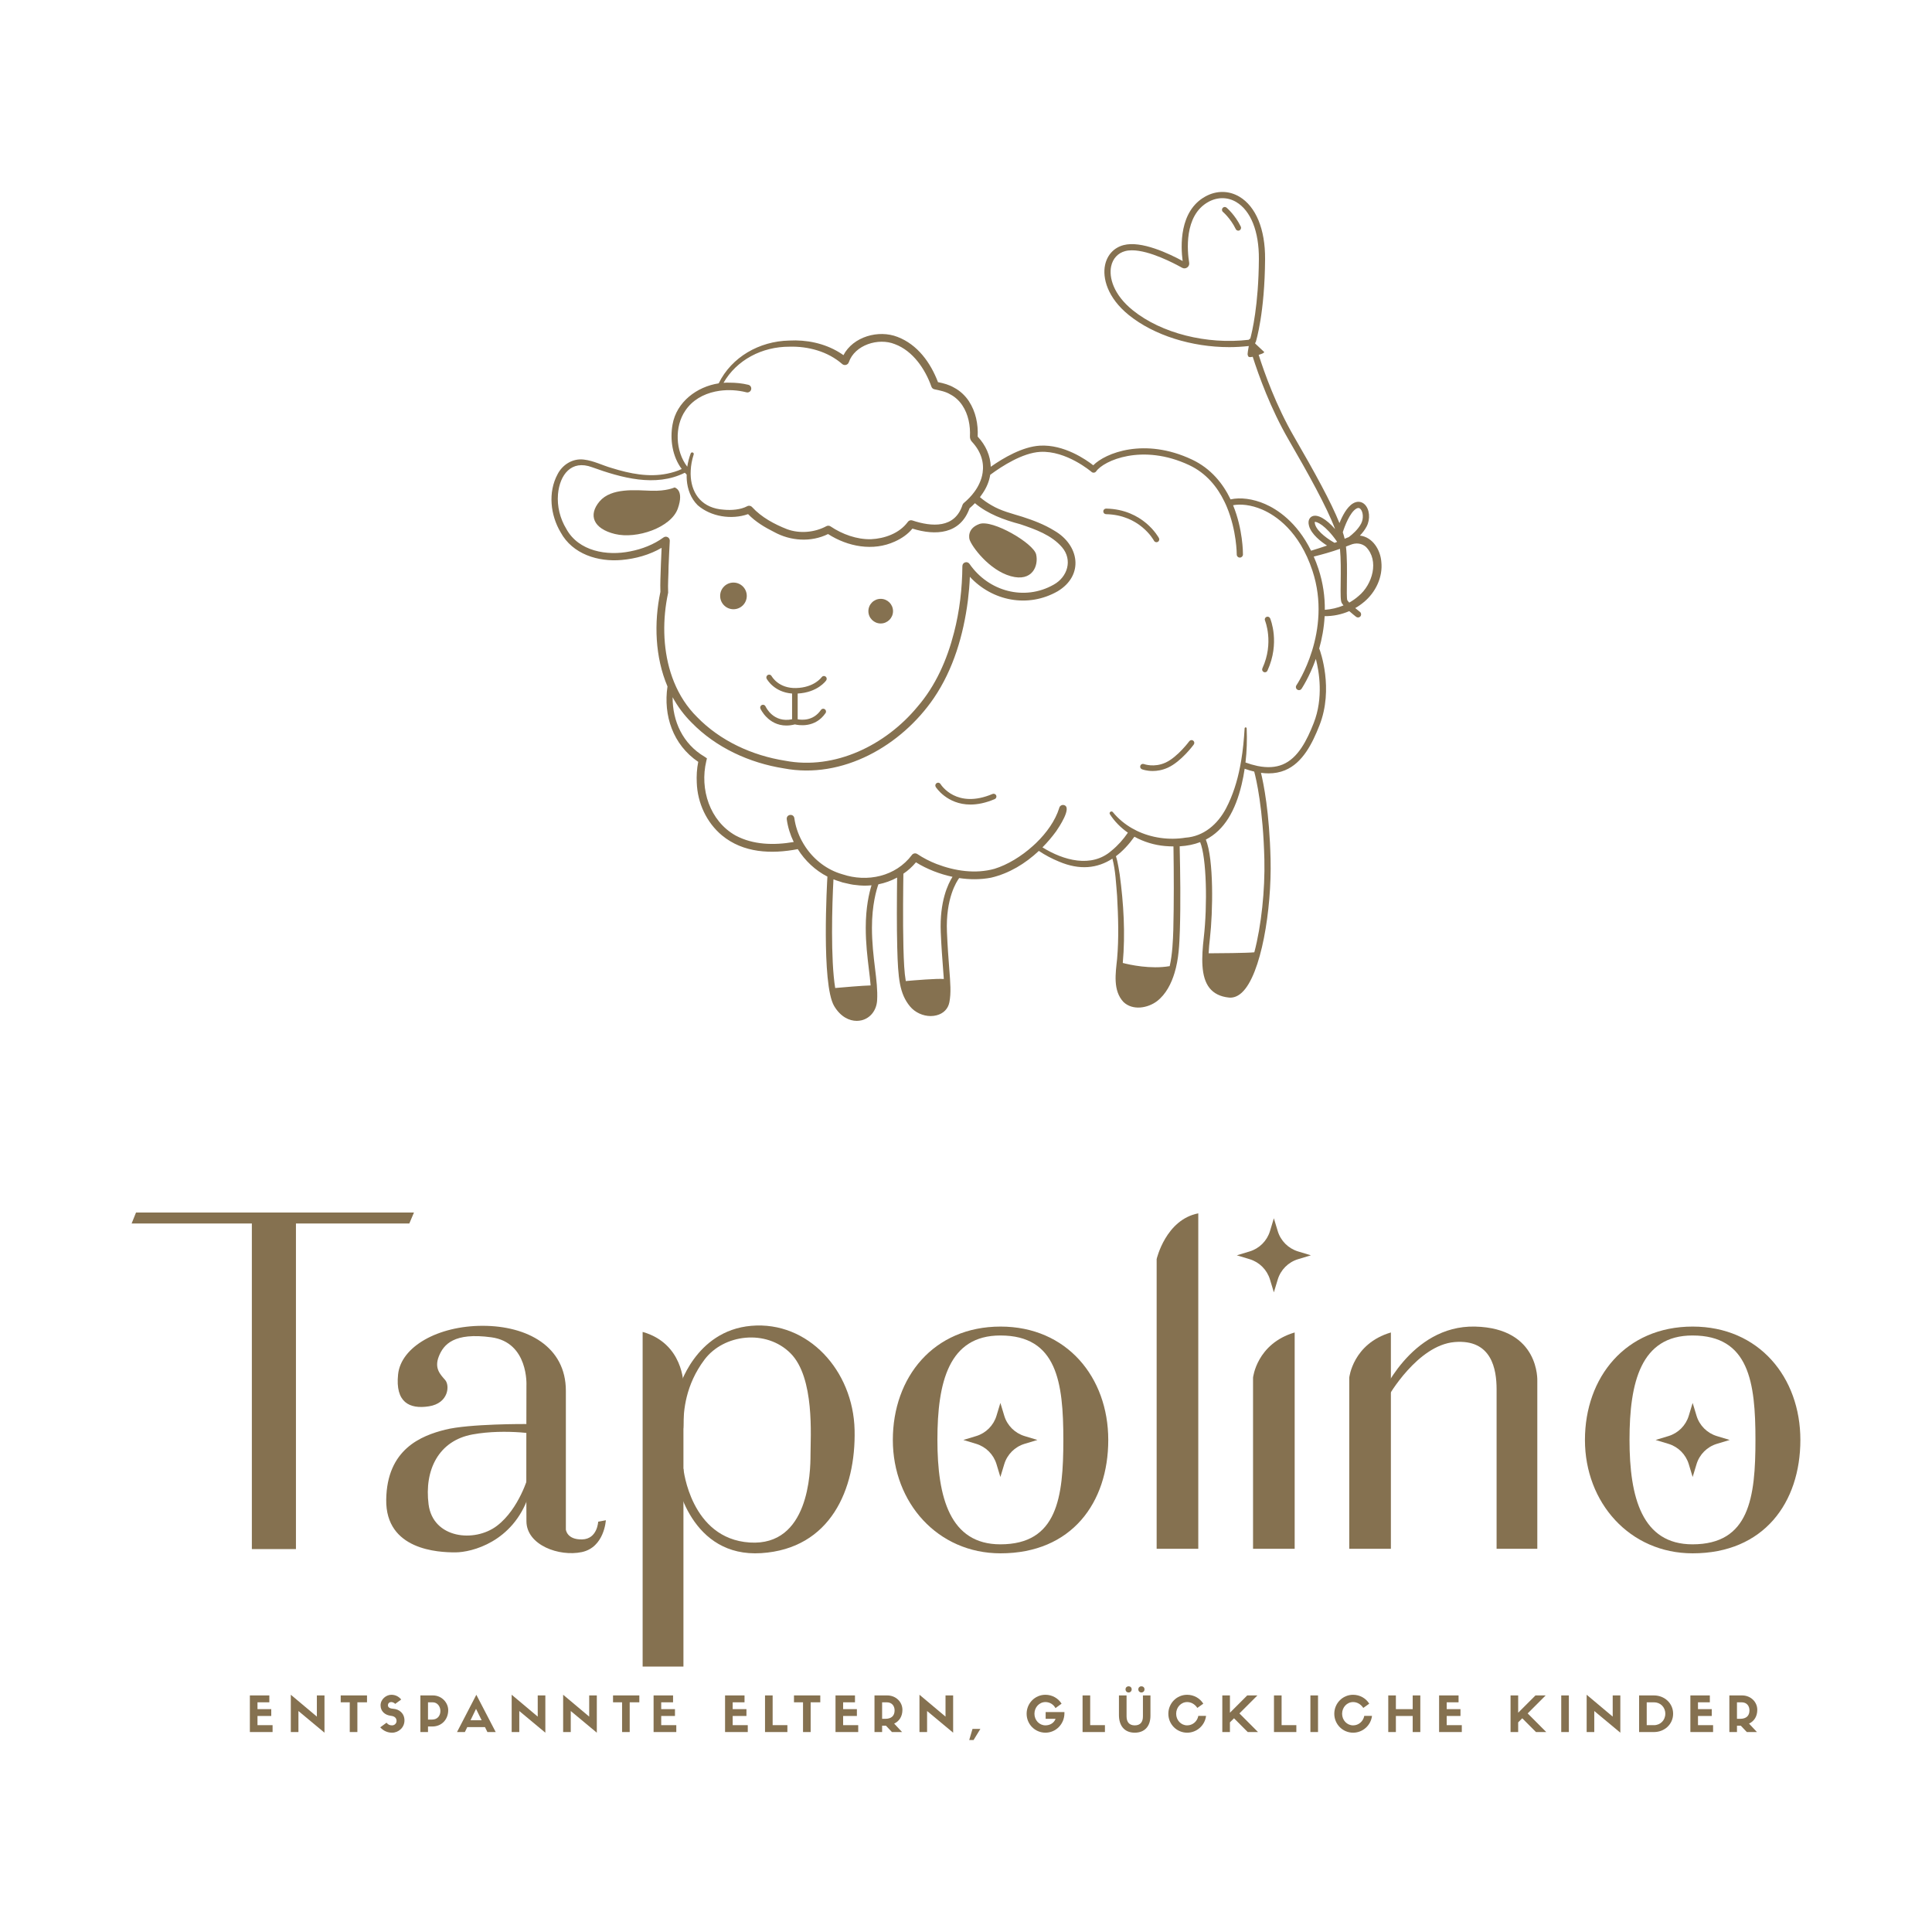 <?xml version="1.0" encoding="utf-8"?>
<!-- Generator: Adobe Illustrator 28.1.0, SVG Export Plug-In . SVG Version: 6.00 Build 0)  -->
<svg version="1.1" id="Layer_1" xmlns="http://www.w3.org/2000/svg" xmlns:xlink="http://www.w3.org/1999/xlink" x="0px" y="0px"
	 viewBox="0 0 3000 3000" style="enable-background:new 0 0 3000 3000;" xml:space="preserve">
<style type="text/css">
	.st0{fill:#857150;}
</style>
<g>
	<g>
		<g>
			<g>
				<path class="st0" d="M2144.9,872.29c-1.4-18.41-13.4-38.36-33.25-40.63c3.86-4,7.61-8.77,10.41-14.07
					c6.12-11.61,4.72-27.08-3.13-34.51c-4.96-4.67-11.71-5.2-18.07-1.35c-9.54,5.73-16.72,19.86-20.96,30.51
					c-13.06-32.53-38.17-78.31-70.75-134.55c-27.42-47.37-45.69-98.36-54.7-126.65c1.74-0.58,3.33-1.16,4.48-1.54
					c3.9-1.3,4.14-2.89,4.14-2.89l-13.93-13.06c-0.1-0.29-0.19-0.63-0.29-0.92c0.58-0.53,0.96-1.16,1.2-1.88
					c0.53-1.78,13.83-44.77,14.36-128.43c0.34-46.31-14.22-81.59-39.86-96.87c-16.39-9.74-35.66-9.88-52.87-0.34
					c-41.01,22.6-38.27,77.93-35.28,100.19c-20.87-11.37-64.24-32.05-91.81-24.67c-14.89,3.95-25.35,15.23-28.67,30.94
					c-4.19,19.81,3.37,50.65,37.11,77.83c39.08,31.42,97.54,49.64,155.71,49.64c10.17,0,20.29-0.63,30.36-1.73
					c-0.87,4.63-2.22,12.39-1.69,13.78c0.77,2.02,0.53,3.61,4.67,3.42c0.87-0.05,1.98-0.29,3.13-0.53
					c9.16,28.72,27.71,80.43,55.57,128.53c30.41,52.48,59.42,104.53,72.34,139.04c-13.78-15.71-27.28-23.57-35.61-19.81
					c-1.88,0.87-7.81,4.48-4.82,15.04c3.76,13.11,18.6,24.39,27.9,30.36c-8.19,2.8-16.48,5.45-24.77,8
					c-22.31-45.16-53.25-64.58-71.47-72.53c-18.75-8.14-38.36-10.65-53.54-7.18c-11.66-24.29-30.26-47.9-60-61.88
					c-73.83-34.7-134.55-10.07-153.21,8.92c-11.23-8.77-45.54-32.67-82.99-30.46c-26.75,1.59-56.34,18.84-76.15,32.77
					c-0.53-16.82-7.57-33.3-20.34-46.84c0.92-19.52-2.94-38.65-13.73-55.13c-5.59-8.43-13.69-16.1-22.7-20.77
					c-7.81-4.67-16.48-6.94-25.2-8.67c-11.52-30.17-31.61-58.27-62.8-70.22c-29.49-11.57-69.01-0.43-84,28.34
					c-2.22-1.64-4.48-3.08-6.84-4.53c-23.08-14.02-50.7-19.61-77.4-18.17c-46.6,1.01-89.49,25.69-109.49,66.46
					c-33.88,5.16-65.54,28.87-71.66,64c-4.24,23.37-0.14,49.74,14.27,69.01c-6.94,3.33-14.84,5.64-22.55,7.23
					c-28.82,5.88-57.98,0-85.88-8.67c-14.41-4.05-28.14-11.42-43.52-13.2c-17.25-2.17-33.25,7.81-40.87,22.84
					c-15.08,28.05-11.08,63.47,4.82,90.17c18.46,33.93,58.17,46.12,94.65,42.89c21.73-1.93,43.18-7.86,62.12-18.84
					c-0.82,16.14-1.35,33.11-1.88,48.77c-0.14,6.41-0.24,12.82,0,19.52c-10.22,48.19-8.29,101.45,10.99,146.94
					c-6.65,44.87,8.39,90.51,47.76,117.11c-2.22,10.99-2.8,21.59-2.27,32.58c1.11,31.08,15.08,61.64,39.18,81.64
					c33.11,27.33,76.63,29.16,117.59,21.3h0.05c11.23,17.98,27.18,32.96,46.02,42.65c0,0,0,0,0,0.05
					c-0.43,6.8-9.64,166.84,10.41,200.82c10.12,17.11,23.76,23.13,35.18,23.13c2.6,0,5.11-0.34,7.42-0.87
					c13.83-3.37,23.33-15.61,24.19-31.18c0.87-15.33-1.06-31.42-3.33-50.02c-2.22-18.31-4.72-39.08-4.72-62.51
					c0-35.71,7.04-59.13,10.02-67.47h0.05c10.12-2.02,19.95-5.54,29.01-10.46c-0.14,11.86-0.39,32.96-0.39,55.66
					c0,17.88,0.14,36.77,0.58,53.01c1.25,48.24,3.52,71.47,19.76,91.33c7.81,9.45,20.14,15.04,32.19,15.04
					c3.08,0,6.12-0.39,9.11-1.16c10.7-2.7,17.93-10.07,19.9-20.24c2.8-14.41,1.64-29.2-0.29-53.78
					c-1.11-14.41-2.51-32.34-3.47-55.33c-2.17-52.48,15.28-78.84,18.99-83.76c16.39,2.46,33.11,2.51,49.45-0.58
					c28.1-6.55,53.25-21.88,74.27-41.59c9.88,6.65,20.34,12.14,31.42,16.67c32.05,13.59,59.47,10.46,82.8-4.67
					c4.87,18.46,5.64,38.89,7.28,57.88c1.78,32.53,2.84,65.35,0,97.83c-2.31,22.07-6.84,49.16,9.98,66.99
					c14.31,13.49,37.45,9.54,51.95-1.35c13.98-10.8,22.31-27.47,27.23-43.81c6.7-21.88,7.52-44.53,8.29-66.36
					c1.35-43.57,0.63-86.89-0.29-130.31c11.81-0.67,22.41-2.89,31.81-6.51c9.98,24.34,11.42,97.73,5.64,148.14
					c-3.52,30.55-4.87,61.21,8.96,78.46c6.75,8.43,16.82,13.4,29.88,14.75c0.82,0.1,1.59,0.14,2.36,0.14
					c6.27,0,12.29-2.65,17.93-7.86c29.98-27.66,46.46-128.96,44.58-206.99c-1.78-73.16-10.84-117.59-14.89-134.22
					c4.05,0.53,8,0.82,11.81,0.82c9.21,0,17.64-1.59,25.35-4.77c27.52-11.28,42.55-41.54,53.64-69.74
					c22.55-57.16,0.96-115.81,0.05-118.27c-0.14-0.34-0.29-0.63-0.48-0.92c4.19-14.94,7.52-31.95,8.48-50.36v-0.05
					c13.06,0.1,26.12-2.55,38.22-7.81c4.63,4.1,9.16,7.61,10.65,8.82c0.92,0.67,1.93,1.01,2.94,1.01c1.45,0,2.89-0.67,3.86-1.88
					c1.59-2.12,1.2-5.16-0.87-6.75c-2.17-1.69-4.72-3.76-7.28-5.93c4.77-2.7,9.25-5.83,13.49-9.4
					C2135.98,919.95,2147.55,896,2144.9,872.29z M1941.48,525.68c0,0,0,0,0,0.05c-1.01,0.39-1.83,1.01-2.36,1.88
					c-65.35,7.71-135.81-10.12-180-45.74c-30.36-24.43-37.35-51.33-33.73-68.34c2.55-12,10.46-20.58,21.74-23.61
					c3.23-0.87,6.8-1.25,10.55-1.25c27.23,0,65.49,20.19,77.78,27.08c2.55,1.45,5.59,1.3,8-0.39c2.36-1.64,3.57-4.48,3.08-7.37
					c-2.75-16.77-8.67-73.25,29.78-94.46c14.17-7.81,29.93-7.76,43.33,0.19c22.65,13.49,35.42,45.73,35.13,88.53
					C1954.34,474.02,1944.13,516,1941.48,525.68z M2042.01,814.17c-0.67-2.36-0.48-3.57-0.48-3.66c2.27-1.06,16.48,4.29,34.8,30.89
					c-1.3,0.53-2.65,0.96-4,1.49C2064.7,838.79,2045.48,826.41,2042.01,814.17z M1064.22,637.54c10.8-16.14,27.81-25.59,46.36-29.54
					c2.27-0.48,4.48-0.87,6.8-1.2c13.83-1.93,28.24-1.01,41.35,2.31c3.33,1.01,6.89-0.96,7.66-4.39c0.77-3.23-1.2-6.46-4.43-7.23
					c-10.02-2.41-19.47-3.28-29.35-3.28c-3.04-0.1-6.07-0.05-9.11,0.19c20.43-35.61,59.9-56.19,102.31-56.05
					c29.15-0.87,59.82,7.48,81.86,26.83c3.44,3.02,8.82,1.68,10.33-2.64l0,0c9.3-27.04,46.02-38.51,71.57-28.14
					c27.95,10.41,47.08,38.65,56.72,65.98l0,0c0.69,2.05,2.41,3.59,4.53,4.06c8.61,1.89,17.49,3.45,25.01,8.09
					c7.47,3.86,13.98,10.07,18.55,17.01c9.21,13.68,12.59,31.55,11.75,48.02c-0.16,3.06,0.95,6.07,3.04,8.31
					c14.24,15.29,19.1,32.08,16.63,48.3c-0.82,5.54-2.46,10.99-4.96,16.34c-2.02,4.53-4.63,8.92-7.76,13.16
					c-2.36,3.23-4.96,6.36-7.86,9.35c-2.65,2.75-5.49,5.4-8.53,7.95l0,0c-0.98,0.79-1.7,1.84-2.1,3.03l-0.02,0.06
					c-11.9,36.58-47.42,34.22-77.93,24.05l0,0c-2.65-0.88-5.56,0.12-7.1,2.44l-0.08,0.12c-12.87,17.45-35.81,25.64-56.92,26.6
					c-21.98,0.58-44.77-7.71-62.8-19.86l-0.08-0.05c-1.96-1.32-4.5-1.43-6.56-0.27l-0.06,0.03c-18.12,9.74-41.3,11.81-60.82,4.63
					c-19.52-7.61-39.86-18.51-54.17-34.17l0,0c-1.84-2.23-4.96-2.91-7.56-1.64l-0.2,0.1c-10.17,5.45-24.53,6.51-36.29,5.4
					c-33.16-2.07-49.16-23.61-51.33-50.12c-0.29-3.47-0.34-6.99-0.14-10.6c0.34-8.14,1.93-16.58,4.58-24.92
					c0.48-1.25-0.1-2.7-1.45-3.18c-1.25-0.48-2.65,0.14-3.13,1.4c-2.51,6.75-4.29,13.64-5.35,20.67
					C1048.7,700.72,1047.11,662.31,1064.22,637.54z M1037.33,921.15l0.19-0.96l-0.05-0.82c-0.63-11.28,0.67-28.1,0.67-39.71
					c0.48-13.11,1.18-26.52,1.89-39.79c0.27-5.08-5.39-8.28-9.6-5.41l0,0c-15.18,11.08-33.49,18.22-52,21.74
					c-36,7.33-79.95-0.14-98.99-34.84c-9.83-16.1-14.55-35.18-13.01-53.83c2.7-30.31,20.77-54.07,52.92-42.02
					c45.35,16.34,98.41,31.42,144.05,8.53c0.92,1.01,1.83,1.98,2.84,2.89c-0.1,2.8,0,5.64,0.19,8.48
					c1.11,14.07,6.12,28.48,16.96,39.13c20.53,17.83,52.53,22.84,78.22,13.78c11.52,11.95,25.69,20.39,40.39,27.76
					c25.54,14.07,57.35,16.24,83.81,3.18c30.6,19.66,69.88,27.13,103.71,11.61c10.46-4.72,20-11.13,27.28-20.05
					c36,11.23,74.27,8.87,88.72-31.61c2.99-2.55,5.78-5.16,8.34-7.9c19.86,16.82,45.45,26.07,70.22,32.63
					c23.71,8,48.67,16.82,65.06,35.86c16.67,19.61,8.63,46.07-12.87,57.98c-45.59,25.98-101.49,10.41-130.84-32.19v0
					c-3.38-4.89-11.01-2.51-11.06,3.43c-0.25,34.69-4.29,69.76-12.99,103.27c-10.7,41.88-28.43,82.46-56.92,115.33
					c-49.01,59.18-127.81,98.46-205.35,83.61c-50.94-8.05-100.48-30.6-136.63-67.76c-15.81-15.61-27.52-34.07-35.71-54.07
					c-2.02-4.96-3.86-10.02-5.45-15.13C1028.99,1004.87,1028.85,960.91,1037.33,921.15z M1349.09,1504.24
					c1.16,9.25,2.17,17.78,2.8,25.93c-11.37,0.19-43.66,2.99-54.99,4c-7.28-44.24-4.87-129.69-2.7-168.77
					c3.33,1.35,6.7,2.51,10.17,3.52l4,1.35l4.05,0.92c4.92,1.11,11.33,2.75,16.39,3.04c8.14,1.16,16.39,1.3,24.48,0.48
					c-3.61,11.57-8.96,33.93-8.96,65.88C1344.32,1464.58,1346.87,1485.64,1349.09,1504.24z M1460.8,1447.57
					c1.01,23.18,2.41,41.2,3.52,55.71c0.48,6.27,0.92,11.81,1.25,16.92c-9.83-1.01-46.31,2.02-59.08,3.18
					c-2.27-13.11-3.04-29.64-3.66-52.34c-1.06-40.96-0.29-98.99-0.05-114.36c7.28-4.92,13.83-10.84,19.52-17.69
					c8.77,5.54,17.78,9.83,27.42,13.69c9.45,3.71,19.28,6.7,29.3,8.82c0,0,0,0,0.05,0
					C1472.22,1372.24,1458.82,1399.71,1460.8,1447.57z M1821.91,1444.1c-0.58,16.58-1.35,37.11-5.59,56.1
					c-29.83,5.16-62.65-2.26-72.87-4.92c4.1-45.83,1.35-92.19-4.82-137.64c-0.72-3.28-2.65-18.99-5.83-28.1
					c10.41-7.81,19.95-18.02,28.72-30.27c14.51,7.95,30.75,12.96,47.23,14.41c4.58,0.39,9.06,0.63,13.35,0.63h0.05
					C1822.78,1357.59,1822.97,1400.96,1821.91,1444.1z M1963.31,1334.5c1.11,47.13-4.63,102.75-15.61,144.24
					c-11.13,1.16-55.86,1.49-70.94,1.54c0.34-7.61,1.11-15.52,2.02-23.42c4.72-41.01,6.12-122.89-6.36-153.16
					c28.82-14.84,45.83-44.67,55.61-85.59c1.93-8.1,3.47-16.19,4.67-24.39c5.11,1.83,10.07,3.28,14.84,4.39
					C1950.54,1209.25,1961.38,1255.13,1963.31,1334.5z M2039.88,1122.84c-10.31,26.27-24.14,54.46-48.34,64.34
					c-10.94,4.48-23.71,5.25-38.6,2.27c-0.29-0.1-0.58-0.14-0.87-0.19c-5.69-1.2-11.71-2.94-18.07-5.25
					c2.07-17.59,2.6-35.37,1.83-53.06c-0.05-0.77-0.67-1.45-1.49-1.49c-0.92-0.05-1.64,0.63-1.69,1.49
					c-1.01,16.82-2.55,33.73-5.4,50.46c-0.53,3.23-1.11,6.46-1.78,9.69c-4.34,22.27-11.13,43.95-21.59,64
					c-12.92,24.58-34.65,43.66-62.99,45.64c-25.69,4.19-53.01,0.39-76.39-11.04v-0.05c-2.22-1.06-4.34-2.17-6.46-3.42
					c0,0,0,0-0.05,0c-11.23-6.41-21.4-14.75-29.74-24.92c-2.12-3.08-6.7-0.1-4.77,3.04c7.33,11.37,16.92,20.96,27.9,28.63
					c-6.94,10.31-15.61,20-25.25,27.86c-31.23,27.57-74.94,15.08-107.37-5.06c7.76-7.81,14.89-16.24,21.3-25.01
					c3.71-5.45,25.54-37.54,11.95-40.67c-3.37-0.82-6.75,1.49-7.33,4.92c-5.98,19.08-19.33,38.07-36,54.17
					c-1.59,1.49-3.18,2.99-4.82,4.43c-18.17,16.39-39.57,29.25-59.47,35.42c-29.69,8.34-61.83,3.42-90.27-7.52
					c-10.5-4.11-20.48-9.25-29.63-15.36c-2.81-1.88-6.59-1.22-8.54,1.53l0,0c-25.11,33.4-69.35,42.84-108,29.83
					c-23.37-6.65-43.28-21.98-56.72-41.73c-2.36-3.47-4.53-7.08-6.51-10.8c-5.59-10.6-9.45-22.17-11.18-34.12
					c-0.82-8.1-12.67-6.84-11.86,1.2c1.69,12.34,5.45,24.29,10.84,35.37c-30.84,5.3-62.99,4.48-90.12-9.98
					c-40.34-22.6-56.05-72.14-45.64-115.66l1.01-4.24l-3.57-2.46c-34.17-20.1-49.93-55.57-49.74-92.48
					c7.76,14.26,17.49,27.47,29.35,39.28c37.98,39.04,89.98,62.8,143.37,71.23c91.13,17.3,182.46-35.18,232.96-109.21
					c30.41-44.77,45.98-98.17,52.82-151.47c1.49-12.24,2.6-24.48,3.08-36.82c34.7,37.59,90.22,48.92,136.48,22.41
					c41.2-24.92,33.4-71.81-5.4-94.07c-15.66-9.69-32.53-16-49.45-21.49c-16.72-5.2-32.96-9.01-47.9-17.83
					c-6.36-3.66-12.48-7.86-18.07-12.67c1.3-1.78,2.6-3.57,3.86-5.45c6.51-9.3,10.51-19.28,12.1-29.25
					c18.51-13.73,50.27-34.02,77.45-35.61c40.77-2.36,79.52,30.8,79.9,31.13l0,0c2.16,1.88,5.48,1.48,7.13-0.87l0,0
					c11.61-16.63,71.66-43.9,144.53-9.64c26.7,12.53,43.76,34.12,54.6,56.53c1.45,2.89,2.7,5.73,3.9,8.63
					c15.23,36.67,15.28,72.92,15.28,73.49c-0.05,2.7,2.12,4.87,4.77,4.87c0,0,0,0,0.05,0c2.65,0,4.77-2.12,4.82-4.77
					c0-2.6,0-39.04-15.33-76.53c11.08-2.07,27.28-1.06,45.69,6.94c20.19,8.82,57.11,32.87,77.59,94.89
					c31.13,94.27-24.34,176.92-24.92,177.74c-1.49,2.22-0.96,5.2,1.25,6.7c0.82,0.58,1.78,0.87,2.7,0.87c1.54,0,3.08-0.72,4-2.12
					c0.24-0.39,12.14-18.02,22.22-46.36C2048.32,1042.7,2055.31,1083.71,2039.88,1122.84z M2057.19,946.94
					c0.14-20.05-2.6-41.59-9.93-63.66c-2.22-6.75-4.67-13.06-7.28-18.99v-0.05c13.69-3.42,27.33-7.23,40.72-12
					c1.54,15.71,1.3,35.18,1.11,51.42c-0.29,21.4-0.24,29.2,1.69,32.77c0.63,1.06,1.54,2.31,2.65,3.66
					C2076.99,943.9,2067.16,946.21,2057.19,946.94z M2085.09,826.46c2.84-9.3,10.99-30.6,20.72-36.48c3.47-2.07,5.25-1.01,6.46,0.14
					c4.24,3.95,5.64,14.65,1.25,22.99c-4.87,9.25-13.59,16.72-19.13,20.87c-0.72,0.24-1.45,0.48-2.12,0.82
					c-1.45,0.63-2.89,1.16-4.29,1.78C2087.26,833.44,2086.25,830.02,2085.09,826.46z M2109.67,925.4
					c-4.43,3.95-9.35,7.37-14.55,10.31c-1.45-1.54-2.55-2.84-3.04-3.71c-0.96-2.65-0.82-16.24-0.63-28.24
					c0.19-17.3,0.48-38.36-1.45-55.08c2.36-0.92,4.72-1.73,7.04-2.7c8.43-3.57,17.45-2.46,23.9,3.13
					C2142.15,870.46,2131.02,907.9,2109.67,925.4z"/>
			</g>
			<g>
				<path class="st0" d="M1238.63,1076.91v40c6.99,1.3,24.48,2.46,36.1-14.51c1.35-1.98,4.05-2.51,6.02-1.16
					c1.98,1.35,2.51,4.05,1.16,6.02c-16.05,23.42-41.54,19.04-47.57,17.59c-4.77,1.2-9.2,1.74-13.25,1.74
					c-28.43,0-40.14-25.88-40.29-26.17c-0.96-2.22,0.05-4.77,2.22-5.73c2.22-0.96,4.77,0.05,5.73,2.22
					c0.53,1.16,12.1,25.98,41.2,19.95v-39.95c-28-2.07-38.94-22.07-39.47-22.99c-1.11-2.12-0.29-4.72,1.83-5.88
					c2.12-1.11,4.72-0.29,5.83,1.78c0.48,0.82,10.84,19.33,38.17,18.55c27.81-0.77,39.04-16.19,39.52-16.82
					c1.35-1.98,4.05-2.46,6.02-1.11c1.98,1.4,2.46,4.05,1.11,6.02C1282.44,1057.3,1269.52,1075.28,1238.63,1076.91z"/>
			</g>
			<g>
				<path class="st0" d="M1544.56,1240.87c-14.26,6.07-26.8,8.43-37.64,8.43c-36.67,0-53.69-26.99-53.93-27.33
					c-1.25-2.07-0.58-4.72,1.45-5.98c2.07-1.25,4.72-0.63,5.98,1.45c1.01,1.64,25.06,39.08,80.77,15.42
					c2.17-0.92,4.77,0.1,5.69,2.31C1547.84,1237.4,1546.78,1239.95,1544.56,1240.87z"/>
			</g>
			<g>
				<path class="st0" d="M1853.67,1156.09c-0.77,1.06-19.61,26.55-40.24,35.95c-8.67,3.95-16.82,5.16-23.47,5.16
					c-9.74,0-16.29-2.51-16.77-2.7c-2.22-0.87-3.33-3.37-2.46-5.64c0.92-2.22,3.42-3.28,5.64-2.41c0.19,0.05,15.71,5.83,33.45-2.27
					c18.6-8.53,36.72-32.96,36.87-33.2c1.45-1.93,4.14-2.36,6.07-0.96C1854.68,1151.47,1855.11,1154.17,1853.67,1156.09z"/>
			</g>
			<g>
				<path class="st0" d="M1968.08,1041.4c-0.72,1.59-2.26,2.51-3.95,2.51c-0.58,0-1.2-0.14-1.78-0.39
					c-2.17-1.01-3.13-3.57-2.12-5.78c18.27-39.71,4.19-73.83,4.05-74.17c-0.92-2.17,0.1-4.72,2.31-5.69
					c2.17-0.92,4.72,0.1,5.69,2.31C1972.9,961.73,1987.93,998.17,1968.08,1041.4z"/>
			</g>
			<g>
				<path class="st0" d="M1797.81,841.4c-0.67,0.34-1.35,0.53-2.07,0.53c-1.54,0-3.04-0.82-3.81-2.27
					c-0.87-1.64-22.27-40.19-74.51-41.25c-2.41-0.05-4.29-2.02-4.24-4.43c0.05-2.36,1.98-4.24,4.34-4.24c0,0,0.05,0,0.1,0
					c57.45,1.16,80.96,44,81.98,45.78C1800.7,837.64,1799.93,840.29,1797.81,841.4z"/>
			</g>
			<g>
				<path class="st0" d="M1924.66,357.73c-0.63,0.29-1.25,0.43-1.88,0.43c-1.64,0-3.18-0.92-3.9-2.46
					c-8-16.48-19.76-26.55-19.9-26.65c-1.83-1.54-2.02-4.29-0.48-6.12c1.54-1.83,4.24-2.07,6.07-0.53
					c0.53,0.48,13.3,11.33,22.12,29.49C1927.69,354.07,1926.82,356.67,1924.66,357.73z"/>
			</g>
			<g>
				<path class="st0" d="M1052.46,789.83c-10.51,29.45-63.81,47.61-97.54,39.37c-33.73-8.19-41.93-29.45-23.81-50.75
					c18.17-21.25,55.86-17.25,79.95-16.43c24.1,0.87,36.39-5.11,36.39-5.11S1062.97,760.33,1052.46,789.83z"/>
			</g>
			<g>
				<path class="st0" d="M1569.52,894.7c-33.73-9.35-60.92-46.46-64.05-57.11c0,0-5.11-16.58,15.33-23.95
					c20.39-7.37,84.19,30.02,88.14,47.33C1612.9,878.26,1603.26,904.05,1569.52,894.7z"/>
			</g>
			<g>
				<path class="st0" d="M1159.59,925.3c0,11.47-9.25,20.72-20.67,20.72c-11.42,0-20.67-9.25-20.67-20.72
					c0-11.42,9.25-20.67,20.67-20.67C1150.34,904.62,1159.59,913.88,1159.59,925.3z"/>
			</g>
			<g>
				<path class="st0" d="M1386.68,949.01c0,10.55-8.58,19.13-19.13,19.13s-19.13-8.58-19.13-19.13c0-10.6,8.58-19.13,19.13-19.13
					S1386.68,938.41,1386.68,949.01z"/>
			</g>
		</g>
	</g>
	<g>
		<g>
			<polygon class="st0" points="204.4,1899.81 211.21,1882.8 642.82,1882.8 635.59,1899.81 			"/>
		</g>
	</g>
	<g>
		<g>
			<rect x="391.08" y="1895.56" class="st0" width="68.46" height="509.85"/>
		</g>
	</g>
	<g>
		<g>
			<path class="st0" d="M928.85,2362.89l11.91-2.27c0,0-2.27,42.1-37.42,49.47c-35.15,7.37-85.47-10.77-85.9-47.63
				c-0.43-36.85,0-211.06,0-211.06s3.69-66.9-54.43-74.84s-74.27,11.06-81.64,29.77c-7.37,18.71,2.55,28.07,9.92,36.57
				s5.39,36-25.23,40.82c-30.62,4.82-52.45-6.52-47.91-49.61c4.54-43.09,62.08-75.41,131.25-75.41s129.27,32.03,129.27,100.92
				s0,190.5,0,190.5v24.95c0,0,1.42,15.88,25.23,15.31C927.72,2389.82,928.85,2362.89,928.85,2362.89z"/>
		</g>
	</g>
	<g>
		<g>
			<path class="st0" d="M817.33,2211.22c0,0-88.9-0.57-126.04,8.79c-37.14,9.36-90.43,30.05-91.57,108.58
				c-1.13,78.53,81.08,81.93,107.16,81.93c26.08,0,89.3-16.44,113.68-86.75v-32.32c0,0-14.17,51.59-49.04,77.96
				s-99.22,19.56-106.02-33.45s15.31-98.94,68.32-108.58c53.01-9.64,108.58,0.85,108.58,0.85L817.33,2211.22z"/>
		</g>
	</g>
	<g>
		<g>
			<path class="st0" d="M997.88,2068.2v519.63h63.36v-438.41C1061.24,2149.42,1061.24,2086.06,997.88,2068.2z"/>
		</g>
	</g>
	<g>
		<g>
			<path class="st0" d="M1054.01,2156.65c0,0,24.66-90.43,112.69-97.94s158.19,69.45,160.31,161.73
				c2.13,92.28-37.42,184.38-145,191.27s-133.52-107.08-134.37-132.59l13.61,1.7c0,0,11.06,108.43,102.91,114.39
				c91.85,5.95,94.4-108.86,94.4-136.5c0-27.64,6.8-119.49-31.04-157.34s-103.76-29.77-133.52,9.78
				c-29.77,39.55-32.74,79.94-32.74,102.06c0,22.11-17.86,22-17.86,22l-15.31-23.99L1054.01,2156.65z"/>
		</g>
	</g>
	<g>
		<g>
			<path class="st0" d="M1553.67,2059.9c-104.19,0-167.28,78.8-167.28,176.05c0,97.25,69.45,176.05,167.28,176.05
				c110.55,0,167.23-78.8,167.23-176.05C1720.9,2138.7,1656.56,2059.9,1553.67,2059.9z M1553.38,2398.02
				c-78.27,0-97.78-72.58-97.78-162.12c0-89.59,17.54-162.17,97.78-162.17c87.9,0,97.78,72.58,97.78,162.17
				C1651.16,2325.45,1641.81,2398.02,1553.38,2398.02z"/>
		</g>
	</g>
	<g>
		<g>
			<path class="st0" d="M2628.37,2059.9c-104.19,0-167.28,78.8-167.28,176.05c0,97.25,69.45,176.05,167.28,176.05
				c110.55,0,167.23-78.8,167.23-176.05C2795.6,2138.7,2731.26,2059.9,2628.37,2059.9z M2628.08,2398.02
				c-78.27,0-97.78-72.58-97.78-162.12c0-89.59,17.54-162.17,97.78-162.17c87.9,0,97.78,72.58,97.78,162.17
				C2725.86,2325.45,2716.51,2398.02,2628.08,2398.02z"/>
		</g>
	</g>
	<g>
		<g>
			<path class="st0" d="M1860.68,1884.08v520.91h-64.64v-449.89C1796.04,1955.09,1810.08,1893.86,1860.68,1884.08z"/>
		</g>
	</g>
	<g>
		<g>
			<path class="st0" d="M2010.36,2069.05v335.93h-64.64v-265.77C1945.72,2139.21,1951.25,2086.49,2010.36,2069.05z"/>
		</g>
	</g>
	<g>
		<g>
			<path class="st0" d="M2159.76,2069.05v335.93h-64.64v-265.77C2095.12,2139.21,2100.65,2086.49,2159.76,2069.05z"/>
		</g>
	</g>
	<g>
		<g>
			<path class="st0" d="M2155.51,2168.7c0,0,45.36-79.94,103.19-84.76c57.83-4.82,65.2,42.52,65.2,73.42s0,247.63,0,247.63h63.22
				V2144.6c0,0,4.25-82.36-96.67-84.7c-100.92-2.33-146.85,110.21-146.85,110.21L2155.51,2168.7z"/>
		</g>
	</g>
	<g>
		<g>
			<path class="st0" d="M1978.04,1891.73l6.03,19.93c4.57,15.13,16.42,26.97,31.55,31.55l19.93,6.03l-19.93,6.03
				c-15.13,4.57-26.97,16.42-31.55,31.55l-6.03,19.93l-6.03-19.93c-4.57-15.13-16.42-26.97-31.55-31.55l-19.93-6.03l19.93-6.03
				c15.13-4.57,26.97-16.42,31.55-31.55L1978.04,1891.73z"/>
		</g>
	</g>
	<g>
		<g>
			<path class="st0" d="M1553.38,2178.45l6.03,19.93c4.57,15.13,16.42,26.97,31.55,31.55l19.93,6.03l-19.93,6.03
				c-15.13,4.57-26.97,16.42-31.55,31.55l-6.03,19.93l-6.03-19.93c-4.57-15.13-16.42-26.97-31.55-31.55l-19.93-6.03l19.93-6.03
				c15.13-4.57,26.97-16.42,31.55-31.55L1553.38,2178.45z"/>
		</g>
	</g>
	<g>
		<g>
			<path class="st0" d="M2628.34,2178.45l6.03,19.93c4.57,15.13,16.42,26.97,31.55,31.55l19.93,6.03l-19.93,6.03
				c-15.13,4.57-26.97,16.42-31.55,31.55l-6.03,19.93l-6.03-19.93c-4.57-15.13-16.42-26.97-31.55-31.55l-19.93-6.03l19.93-6.03
				c15.13-4.57,26.97-16.42,31.55-31.55L2628.34,2178.45z"/>
		</g>
	</g>
	<g>
		<g>
			<path class="st0" d="M388,2689.51v-56.87h30.22v10.69h-18.39v10.61h21.37v10.61h-21.37v14.27h23.43v10.69H388z"/>
			<path class="st0" d="M492.03,2632.65h11.83v57.86l-40.46-33.66v32.67h-11.83v-57.94l40.46,33.97V2632.65z"/>
			<path class="st0" d="M543.1,2689.51v-46.18h-14.05v-10.69h40.84v10.69h-14.96v46.18H543.1z"/>
			<path class="st0" d="M590.95,2648.06c0-9.61,8.86-16.41,16.72-16.41c5.65,0,10.99,2.14,15.34,7.33l-9.31,6.8
				c-1.53-1.6-4.05-2.82-6.03-2.82c-3.13,0-5.27,1.91-5.27,5.04c0,2.59,1.91,4.96,7.94,5.34c9.7,0.61,17.71,7.18,17.71,18.17
				c0,11.07-9.24,19.01-19.23,19.01c-6.49,0-12.98-2.37-18.4-8.32l9.77-7.18c2.59,3.29,5.27,4.12,8.63,4.12
				c3.89,0,6.94-3.13,6.94-6.79c0-4.58-3.05-7.4-8.55-8.01C597.37,2663.18,590.95,2657,590.95,2648.06z"/>
			<path class="st0" d="M652.78,2689.51v-56.87h19.39c13.97,0,23.81,11.38,23.81,22.9c0,14.58-10.3,25.34-24.58,25.34h-6.8v8.63
				H652.78z M671.1,2670.12c8.24,0,12.74-6.03,12.74-13.36c0-6.64-4.35-13.43-12.06-13.43h-7.18v26.79H671.1z"/>
			<path class="st0" d="M753.08,2681.88h-27.56l-3.66,7.63h-12.21l30-57.86l30.07,57.86h-12.9L753.08,2681.88z M730.64,2671.2h17.25
				l-8.7-17.71L730.64,2671.2z"/>
			<path class="st0" d="M834.98,2632.65h11.83v57.86l-40.46-33.66v32.67h-11.83v-57.94l40.46,33.97V2632.65z"/>
			<path class="st0" d="M914.9,2632.65h11.83v57.86l-40.46-33.66v32.67h-11.83v-57.94l40.46,33.97V2632.65z"/>
			<path class="st0" d="M965.96,2689.51v-46.18h-14.05v-10.69h40.84v10.69h-14.96v46.18H965.96z"/>
			<path class="st0" d="M1014.89,2689.51v-56.87h30.23v10.69h-18.4v10.61h21.37v10.61h-21.37v14.27h23.43v10.69H1014.89z"/>
			<path class="st0" d="M1125.87,2689.51v-56.87h30.22v10.69h-18.39v10.61h21.37v10.61h-21.37v14.27h23.43v10.69H1125.87z"/>
			<path class="st0" d="M1199.75,2632.65v46.18h22.9v10.69h-34.73v-56.87H1199.75z"/>
			<path class="st0" d="M1246.93,2689.51v-46.18h-14.04v-10.69h40.84v10.69h-14.96v46.18H1246.93z"/>
			<path class="st0" d="M1297.38,2689.51v-56.87h30.23v10.69h-18.4v10.61h21.37v10.61h-21.37v14.27h23.43v10.69H1297.38z"/>
			<path class="st0" d="M1369.74,2679.67v9.85h-11.83v-56.87h19.77c13.36,0,23.59,10,23.59,22.36c0,10.23-4.89,17.71-12.82,21.37
				l12.29,13.13h-15.72l-9.31-9.85H1369.74z M1374.63,2668.98c9.39,0,14.5-4.58,14.5-13.05c0-6.95-4.12-12.59-12.21-12.59h-7.17
				v25.64H1374.63z"/>
			<path class="st0" d="M1468.2,2632.65h11.83v57.86l-40.46-33.66v32.67h-11.83v-57.94l40.46,33.97V2632.65z"/>
			<path class="st0" d="M1504.99,2701.96l5.12-17.33h12.21l-10.61,17.33H1504.99z"/>
			<path class="st0" d="M1652.84,2660.2c0,16.79-13.13,30.3-29.46,30.3c-16.26,0-29.24-13.13-29.24-29.39
				c0-16.26,12.98-29.47,29.16-29.47c10.61,0,20,5.5,25.11,13.82l-9.46,6.87c-2.97-5.57-8.85-9.38-15.57-9.38
				c-9.54,0-17.1,8.09-17.1,18.17c0,10,7.55,18.01,17.1,18.01c6.87,0,13.2-3.51,15.72-10.15h-15.42v-10.53h29.16V2660.2z"/>
			<path class="st0" d="M1692.84,2632.65v46.18h22.9v10.69h-34.73v-56.87H1692.84z"/>
			<path class="st0" d="M1737.49,2663.18v-30.53h11.83v32.52c0,8.93,4.35,13.97,12.74,13.97c8.86,0,12.67-5.42,12.67-13.97v-32.52
				h11.68v31.52c0,16.57-9.23,26.34-24.35,26.34C1745.43,2690.51,1737.49,2678.98,1737.49,2663.18z M1752.45,2628.07
				c-2.6,0-4.73-1.91-4.73-4.89c0-2.82,2.14-4.73,4.73-4.73c2.75,0,4.81,1.91,4.81,4.73
				C1757.26,2626.08,1755.2,2628.07,1752.45,2628.07z M1772.22,2628.07c-2.44,0-4.66-1.91-4.66-4.89c0-2.82,2.22-4.73,4.66-4.73
				c2.82,0,4.96,1.91,4.96,4.73C1777.18,2626.08,1775.05,2628.07,1772.22,2628.07z"/>
			<path class="st0" d="M1872.75,2664.4c-1.68,14.58-14.2,26.11-29.31,26.11c-16.26,0-29.24-13.13-29.24-29.39
				c0-16.26,12.98-29.47,29.16-29.47c10.61,0,20,5.5,25.11,13.82l-9.23,6.57c-4.12-6.11-9.93-9.08-15.8-9.08
				c-9.54,0-17.1,8.09-17.1,18.17c0,10,7.55,18.01,17.1,18.01c8.55,0,15.72-6.18,17.32-14.73H1872.75z"/>
			<path class="st0" d="M1909.84,2659.51l26.87-26.87h15.8l-27.94,27.94l28.85,28.93h-15.95l-21.3-21.37l-6.34,6.33v15.04h-11.83
				v-56.87h11.83V2659.51z"/>
			<path class="st0" d="M1990.06,2632.65v46.18h22.9v10.69h-34.73v-56.87H1990.06z"/>
			<path class="st0" d="M2046.62,2689.51h-11.83v-56.87h11.83V2689.51z"/>
			<path class="st0" d="M2130.43,2664.4c-1.68,14.58-14.2,26.11-29.31,26.11c-16.26,0-29.24-13.13-29.24-29.39
				c0-16.26,12.98-29.47,29.16-29.47c10.61,0,20,5.5,25.11,13.82l-9.23,6.57c-4.12-6.11-9.93-9.08-15.8-9.08
				c-9.54,0-17.1,8.09-17.1,18.17c0,10,7.55,18.01,17.1,18.01c8.55,0,15.72-6.18,17.32-14.73H2130.43z"/>
			<path class="st0" d="M2167.52,2632.65v21.3h26.11v-21.3h11.83v56.87h-11.83v-24.96h-26.11v24.96h-11.83v-56.87H2167.52z"/>
			<path class="st0" d="M2234.62,2689.51v-56.87h30.22v10.69h-18.4v10.61h21.38v10.61h-21.38v14.27h23.44v10.69H2234.62z"/>
			<path class="st0" d="M2357.43,2659.51l26.87-26.87h15.8l-27.94,27.94l28.85,28.93h-15.95l-21.3-21.37l-6.34,6.33v15.04h-11.83
				v-56.87h11.83V2659.51z"/>
			<path class="st0" d="M2436.12,2689.51h-11.83v-56.87h11.83V2689.51z"/>
			<path class="st0" d="M2504.21,2632.65h11.83v57.86l-40.46-33.66v32.67h-11.83v-57.94l40.45,33.97V2632.65z"/>
			<path class="st0" d="M2568.25,2632.65c16.41,0,29.77,12.21,29.77,28.39c0,16.34-13.36,28.47-29.69,28.47h-23.13v-56.87H2568.25z
				 M2568.33,2678.82c9.85,0,17.55-7.55,17.55-17.79c0-10.3-7.71-17.71-17.63-17.71h-11.22v35.49H2568.33z"/>
			<path class="st0" d="M2624.81,2689.51v-56.87h30.22v10.69h-18.4v10.61h21.38v10.61h-21.38v14.27h23.44v10.69H2624.81z"/>
			<path class="st0" d="M2697.17,2679.67v9.85h-11.83v-56.87h19.77c13.36,0,23.59,10,23.59,22.36c0,10.23-4.89,17.71-12.82,21.37
				l12.29,13.13h-15.72l-9.31-9.85H2697.17z M2702.05,2668.98c9.39,0,14.5-4.58,14.5-13.05c0-6.95-4.12-12.59-12.21-12.59h-7.18
				v25.64H2702.05z"/>
		</g>
	</g>
</g>
</svg>
